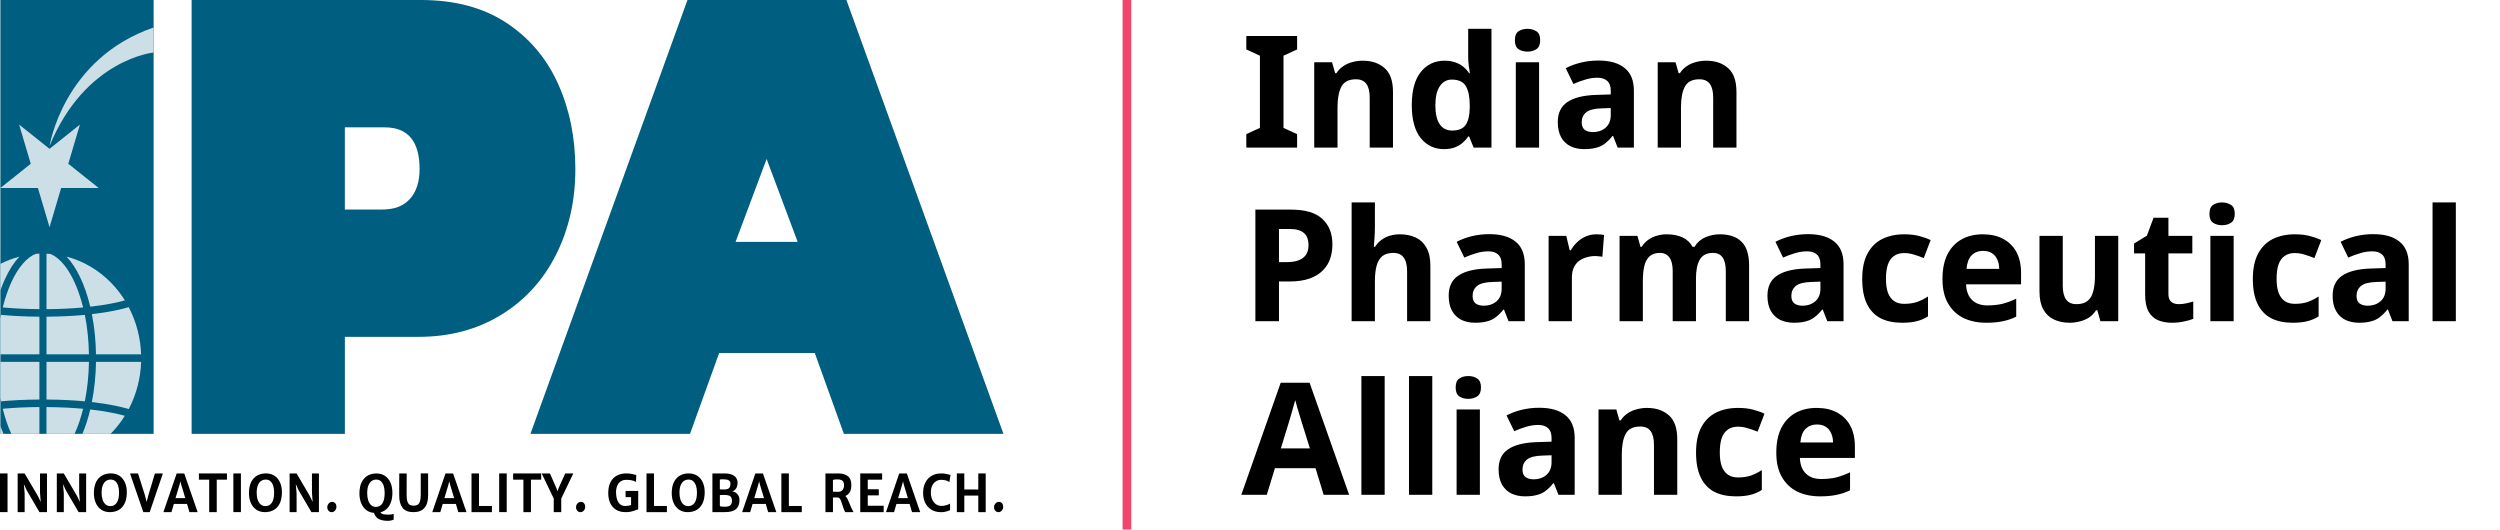 <svg width="288" height="61" viewBox="0 0 288 61" fill="none" xmlns="http://www.w3.org/2000/svg">
<path d="M17.697 0H0.043V49.98H17.697V0Z" fill="#005F80"/>
<path d="M10.244 40.819H5.356V36.482C7.063 36.472 8.527 36.39 9.774 36.275C10.059 37.693 10.221 39.229 10.244 40.819Z" fill="#CCDFE6"/>
<path d="M4.54 49.98H1.302C0.904 49.114 0.576 48.139 0.318 47.087C1.514 46.979 2.916 46.901 4.54 46.891V49.976" fill="#CCDFE6"/>
<path d="M9.77 46.231C8.527 46.116 7.063 46.035 5.356 46.025V41.688H10.247C10.221 43.278 10.059 44.81 9.774 46.231" fill="#CCDFE6"/>
<path d="M14.826 47.124C14.087 46.898 12.712 46.559 10.584 46.316C10.876 44.834 11.035 43.264 11.062 41.688H16.258C16.195 43.569 15.718 45.436 14.83 47.124" fill="#CCDFE6"/>
<path d="M12.74 49.98H9.492C9.856 49.114 10.161 48.166 10.397 47.172C12.322 47.388 13.624 47.686 14.38 47.899C14.002 48.508 13.565 49.087 13.071 49.628C12.962 49.746 12.849 49.865 12.736 49.98" fill="#CCDFE6"/>
<path d="M5.356 35.612V29.222C5.502 29.229 5.644 29.235 5.79 29.249C6.095 29.371 6.4 29.557 6.698 29.811C7.351 30.365 7.951 31.198 8.478 32.287C8.925 33.214 9.293 34.269 9.578 35.419C8.382 35.528 6.98 35.606 5.356 35.616" fill="#CCDFE6"/>
<path d="M10.4 35.331C10.102 34.083 9.704 32.913 9.207 31.884C8.74 30.92 8.223 30.149 7.669 29.564C9.548 30.058 11.335 31.069 12.826 32.605C13.426 33.221 13.946 33.894 14.387 34.604C13.631 34.817 12.329 35.115 10.4 35.331Z" fill="#CCDFE6"/>
<path d="M16.255 40.819H11.058C11.035 39.239 10.876 37.669 10.584 36.191C12.712 35.947 14.087 35.605 14.826 35.382C15.715 37.07 16.189 38.938 16.255 40.819Z" fill="#CCDFE6"/>
<path d="M4.54 40.819H0.043V36.705C0.07 36.559 0.096 36.417 0.126 36.275C1.369 36.39 2.834 36.472 4.54 36.482V40.819Z" fill="#CCDFE6"/>
<path d="M4.54 35.612C2.916 35.602 1.514 35.528 0.318 35.416C0.573 34.381 0.898 33.417 1.289 32.554C2.081 30.812 3.075 29.658 4.109 29.246C4.251 29.235 4.394 29.225 4.54 29.218V35.609" fill="#CCDFE6"/>
<path d="M0.398 49.98L0.043 49.98V49.049C0.156 49.367 0.272 49.679 0.401 49.98" fill="#CCDFE6"/>
<path d="M8.591 49.98H5.353V46.895C6.977 46.905 8.379 46.982 9.575 47.091C9.32 48.126 8.995 49.09 8.604 49.953C8.597 49.963 8.594 49.973 8.591 49.983" fill="#CCDFE6"/>
<path d="M0.123 46.231C0.096 46.093 0.07 45.954 0.043 45.815V41.688H4.54V46.025C2.834 46.035 1.369 46.116 0.123 46.231Z" fill="#CCDFE6"/>
<path d="M0.043 33.457V30.403C0.749 30.041 1.481 29.763 2.23 29.567C1.624 30.21 1.054 31.079 0.557 32.179C0.371 32.588 0.202 33.014 0.046 33.457" fill="#CCDFE6"/>
<path d="M5.707 26.174L4.368 21.658H0.043L3.543 18.867L2.204 14.354L5.707 17.145L9.206 14.354L7.868 18.867L11.371 21.658H7.042L5.707 26.174Z" fill="#CCDFE6"/>
<path d="M5.711 16.813C5.711 16.813 7.275 6.752 17.695 3.166V6.049C17.695 6.049 9.804 6.817 5.711 16.813Z" fill="#CCDFE6"/>
<path d="M22.075 0H48.481C52.372 0 55.643 0.866 58.294 2.601C60.946 4.337 62.938 6.675 64.276 9.624C65.612 12.574 66.281 15.859 66.281 19.482C66.281 23.106 65.539 26.39 64.058 29.337C62.573 32.287 60.459 34.601 57.711 36.282C54.964 37.964 51.789 38.806 48.19 38.806H39.729V49.983H22.075V0ZM44.034 24.137C45.443 24.137 46.513 23.725 47.242 22.896C47.971 22.07 48.336 20.93 48.336 19.482C48.336 16.275 46.997 14.672 44.322 14.672H39.726V24.141H44.031L44.034 24.137Z" fill="#005F80"/>
<path d="M79.197 0H97.507L115.599 49.98H97.216L93.862 40.666H82.846L79.489 49.98H61.105L79.197 0ZM91.89 27.862L88.314 18.315L84.738 27.862H91.89Z" fill="#005F80"/>
<path d="M0.868 54.54H0V58.995H0.868V54.54Z" fill="black"/>
<path d="M5.414 54.54V58.999H4.546L3.071 56.478L2.747 55.765L2.839 56.827V58.999H2.034V54.54H2.836L4.377 57.162L4.689 57.828L4.609 56.759V54.54H5.414Z" fill="black"/>
<path d="M9.925 54.54V58.999H9.057L7.582 56.478L7.258 55.765L7.35 56.827V58.999H6.545V54.54H7.347L8.888 57.162L9.2 57.828L9.12 56.759V54.54H9.925Z" fill="black"/>
<path d="M11.075 55.511C11.244 55.186 11.473 54.943 11.761 54.78C12.053 54.618 12.387 54.536 12.772 54.536C13.156 54.536 13.474 54.628 13.756 54.81C14.038 54.993 14.25 55.254 14.399 55.595C14.548 55.934 14.618 56.326 14.611 56.769C14.601 57.267 14.515 57.679 14.349 58.011C14.184 58.346 13.955 58.593 13.663 58.755C13.372 58.917 13.034 58.999 12.649 58.999C12.265 58.999 11.94 58.901 11.658 58.711C11.38 58.518 11.168 58.254 11.022 57.913C10.876 57.571 10.81 57.179 10.816 56.735C10.826 56.245 10.912 55.836 11.082 55.507M13.61 55.964C13.537 55.741 13.431 55.565 13.285 55.436C13.143 55.308 12.964 55.247 12.755 55.247C12.546 55.247 12.374 55.298 12.218 55.403C12.059 55.507 11.937 55.673 11.844 55.9C11.751 56.127 11.705 56.421 11.705 56.776C11.705 57.067 11.741 57.327 11.817 57.557C11.893 57.788 12.006 57.97 12.155 58.105C12.308 58.237 12.493 58.305 12.712 58.305C13.03 58.305 13.275 58.173 13.451 57.916C13.627 57.656 13.716 57.263 13.716 56.735C13.716 56.444 13.68 56.187 13.61 55.964Z" fill="black"/>
<path d="M15.9 54.54L16.673 56.976L16.891 57.825L17.113 56.976L17.846 54.54H18.764L17.246 58.999H16.51L14.976 54.54H15.9Z" fill="black"/>
<path d="M20.027 58.055L19.752 58.999H18.824L20.352 54.543H21.227L22.768 58.999H21.826L21.548 58.055H20.027ZM21.346 57.385L20.898 55.903L20.782 55.457L20.663 55.903L20.219 57.385H21.346Z" fill="black"/>
<path d="M22.914 55.257V54.54H26.145V55.257H24.969V58.999H24.1V55.257H22.914Z" fill="black"/>
<path d="M27.753 54.54H26.885V58.995H27.753V54.54Z" fill="black"/>
<path d="M28.942 55.511C29.111 55.186 29.34 54.943 29.628 54.78C29.92 54.618 30.255 54.536 30.639 54.536C31.024 54.536 31.342 54.628 31.623 54.81C31.905 54.993 32.117 55.254 32.266 55.595C32.416 55.934 32.485 56.326 32.478 56.769C32.469 57.267 32.382 57.679 32.217 58.011C32.051 58.346 31.822 58.593 31.531 58.755C31.239 58.917 30.901 58.999 30.513 58.999C30.126 58.999 29.804 58.901 29.522 58.711C29.244 58.518 29.032 58.254 28.886 57.913C28.74 57.571 28.674 57.179 28.681 56.735C28.691 56.245 28.777 55.836 28.946 55.507M31.474 55.964C31.401 55.741 31.295 55.565 31.15 55.436C31.007 55.308 30.828 55.247 30.619 55.247C30.411 55.247 30.238 55.298 30.082 55.403C29.927 55.507 29.801 55.673 29.708 55.9C29.615 56.127 29.569 56.421 29.569 56.776C29.569 57.067 29.605 57.328 29.681 57.557C29.758 57.788 29.87 57.97 30.02 58.105C30.172 58.237 30.354 58.305 30.576 58.305C30.894 58.305 31.14 58.173 31.315 57.916C31.491 57.656 31.58 57.263 31.58 56.735C31.58 56.444 31.544 56.187 31.474 55.964Z" fill="black"/>
<path d="M36.74 54.54V58.999H35.875L34.4 56.478L34.075 55.765L34.168 56.827V58.999H33.363V54.54H34.165L35.702 57.162L36.017 57.828L35.938 56.759V54.54H36.74Z" fill="black"/>
<path d="M37.78 58.126C37.83 58.031 37.899 57.957 37.982 57.899C38.068 57.842 38.158 57.815 38.257 57.815C38.36 57.815 38.449 57.838 38.526 57.889C38.602 57.94 38.658 58.007 38.698 58.095C38.738 58.183 38.758 58.282 38.758 58.39C38.758 58.498 38.734 58.599 38.685 58.694C38.635 58.789 38.569 58.863 38.486 58.917C38.403 58.972 38.31 59.002 38.211 59.002C38.111 59.002 38.029 58.978 37.949 58.928C37.87 58.877 37.81 58.809 37.767 58.721C37.724 58.633 37.7 58.539 37.7 58.43C37.7 58.322 37.727 58.221 37.777 58.126" fill="black"/>
<path d="M45.095 59.259C45.208 59.246 45.294 59.229 45.353 59.208V59.851C45.31 59.885 45.221 59.919 45.085 59.949C44.949 59.983 44.823 60 44.701 60C44.266 60 43.912 59.932 43.64 59.794C43.368 59.655 43.183 59.418 43.083 59.083C42.735 59.056 42.43 58.941 42.175 58.742C41.92 58.542 41.728 58.271 41.595 57.933C41.463 57.595 41.4 57.212 41.406 56.783C41.416 56.282 41.502 55.866 41.672 55.535C41.84 55.203 42.069 54.956 42.358 54.79C42.649 54.624 42.984 54.543 43.368 54.543C43.753 54.543 44.061 54.635 44.339 54.814C44.618 54.993 44.83 55.254 44.979 55.589C45.128 55.923 45.204 56.313 45.204 56.756C45.204 57.199 45.148 57.554 45.032 57.865C44.919 58.18 44.757 58.43 44.551 58.623C44.346 58.816 44.101 58.948 43.819 59.022C43.872 59.1 43.948 59.154 44.041 59.195C44.134 59.232 44.24 59.259 44.356 59.269C44.475 59.283 44.621 59.286 44.8 59.286C44.88 59.286 44.976 59.279 45.092 59.266M42.414 57.629C42.49 57.865 42.603 58.055 42.752 58.19C42.904 58.325 43.087 58.397 43.309 58.397C43.627 58.397 43.872 58.261 44.048 57.994C44.223 57.727 44.313 57.321 44.313 56.779C44.313 56.482 44.276 56.215 44.207 55.984C44.134 55.754 44.028 55.575 43.882 55.443C43.739 55.311 43.56 55.247 43.352 55.247C43.143 55.247 42.971 55.301 42.815 55.409C42.659 55.518 42.533 55.687 42.44 55.92C42.348 56.154 42.301 56.455 42.301 56.823C42.301 57.121 42.338 57.392 42.414 57.629Z" fill="black"/>
<path d="M45.995 54.54H46.85L46.844 57.006C46.844 57.341 46.873 57.598 46.936 57.777C46.996 57.96 47.086 58.085 47.205 58.153C47.321 58.221 47.477 58.254 47.666 58.254C47.854 58.254 47.997 58.217 48.113 58.143C48.229 58.068 48.318 57.94 48.378 57.757C48.438 57.574 48.471 57.324 48.471 57.003V54.536H49.319V57.094C49.319 57.713 49.177 58.187 48.895 58.511C48.613 58.836 48.196 58.999 47.639 58.999C47.049 58.999 46.625 58.83 46.37 58.495C46.114 58.16 45.985 57.679 45.989 57.057L45.995 54.536V54.54Z" fill="black"/>
<path d="M52.518 58.055H51.001L50.725 58.999H49.797L51.322 54.543H52.197L53.738 58.999H52.797L52.518 58.055ZM52.319 57.385L51.872 55.903L51.756 55.457L51.637 55.903L51.196 57.385H52.323H52.319Z" fill="black"/>
<path d="M55.18 54.54V58.288H56.668V58.999H54.318V54.54H55.18Z" fill="black"/>
<path d="M58.374 54.54H57.506V58.995H58.374V54.54Z" fill="black"/>
<path d="M59.113 55.257V54.54H62.344V55.257H61.165V58.999H60.296V55.257H59.113Z" fill="black"/>
<path d="M64.655 57.436V58.999H63.79V57.432L62.402 54.54H63.353L64.112 56.269L64.231 56.6L64.334 56.269L65.116 54.54H66.044L64.655 57.436Z" fill="black"/>
<path d="M66.437 58.126C66.487 58.031 66.557 57.957 66.639 57.899C66.726 57.842 66.815 57.815 66.915 57.815C67.017 57.815 67.107 57.838 67.183 57.889C67.259 57.94 67.316 58.007 67.355 58.095C67.395 58.183 67.415 58.282 67.415 58.39C67.415 58.498 67.392 58.599 67.342 58.694C67.292 58.789 67.226 58.863 67.143 58.917C67.06 58.972 66.968 59.002 66.868 59.002C66.769 59.002 66.686 58.978 66.606 58.928C66.527 58.877 66.467 58.809 66.424 58.721C66.381 58.633 66.358 58.539 66.358 58.43C66.358 58.322 66.384 58.221 66.434 58.126" fill="black"/>
<path d="M73.522 56.553V58.691C73.486 58.691 73.446 58.698 73.406 58.711C73.367 58.725 73.307 58.745 73.234 58.772C73.052 58.84 72.873 58.897 72.697 58.938C72.521 58.978 72.306 58.999 72.044 58.999C71.633 58.999 71.279 58.907 70.98 58.728C70.682 58.545 70.457 58.292 70.301 57.96C70.145 57.629 70.069 57.239 70.069 56.793C70.069 56.289 70.159 55.866 70.337 55.531C70.516 55.193 70.758 54.946 71.07 54.783C71.378 54.621 71.733 54.54 72.13 54.54C72.339 54.54 72.508 54.55 72.634 54.57C72.76 54.591 72.899 54.618 73.048 54.658C73.141 54.685 73.224 54.702 73.297 54.716L73.27 55.514C73.118 55.436 72.959 55.376 72.796 55.338C72.631 55.298 72.412 55.277 72.134 55.277C71.895 55.277 71.69 55.335 71.514 55.45C71.338 55.565 71.206 55.731 71.11 55.944C71.017 56.16 70.967 56.417 70.967 56.715C70.967 57.013 71.004 57.283 71.08 57.52C71.156 57.757 71.272 57.943 71.428 58.082C71.584 58.221 71.776 58.288 72.008 58.288C72.286 58.288 72.515 58.251 72.7 58.177V57.267H72.067V56.556H73.519L73.522 56.553Z" fill="black"/>
<path d="M75.339 54.54V58.288H76.827V58.999H74.478V54.54H75.339Z" fill="black"/>
<path d="M77.649 55.511C77.818 55.186 78.046 54.943 78.335 54.78C78.626 54.618 78.965 54.536 79.346 54.536C79.727 54.536 80.048 54.628 80.33 54.81C80.612 54.993 80.824 55.254 80.973 55.595C81.119 55.934 81.192 56.326 81.182 56.769C81.172 57.267 81.086 57.679 80.92 58.011C80.754 58.346 80.525 58.593 80.234 58.755C79.942 58.917 79.604 58.999 79.216 58.999C78.829 58.999 78.507 58.901 78.225 58.711C77.947 58.518 77.735 58.254 77.589 57.913C77.443 57.571 77.377 57.179 77.384 56.735C77.394 56.245 77.48 55.836 77.649 55.507M80.181 55.964C80.108 55.741 80.002 55.565 79.856 55.436C79.713 55.308 79.535 55.247 79.326 55.247C79.117 55.247 78.945 55.298 78.789 55.403C78.633 55.507 78.507 55.673 78.414 55.9C78.322 56.127 78.275 56.421 78.275 56.776C78.275 57.067 78.312 57.327 78.388 57.557C78.464 57.788 78.577 57.97 78.729 58.105C78.882 58.237 79.064 58.305 79.286 58.305C79.604 58.305 79.849 58.173 80.025 57.916C80.201 57.656 80.29 57.263 80.29 56.735C80.29 56.444 80.254 56.187 80.184 55.964" fill="black"/>
<path d="M83.458 54.54C83.799 54.54 84.081 54.584 84.306 54.675C84.532 54.767 84.701 54.892 84.807 55.057C84.916 55.22 84.969 55.413 84.969 55.633C84.969 55.788 84.946 55.934 84.896 56.069C84.847 56.204 84.777 56.316 84.684 56.411C84.591 56.505 84.479 56.57 84.353 56.607C84.515 56.627 84.661 56.678 84.787 56.769C84.913 56.857 85.012 56.976 85.085 57.121C85.158 57.267 85.191 57.432 85.191 57.618C85.191 58.055 85.062 58.393 84.807 58.633C84.548 58.877 84.114 58.995 83.501 58.995H82.069V54.54H83.458ZM83.985 56.228C84.094 56.123 84.151 55.951 84.151 55.714C84.151 55.541 84.084 55.413 83.952 55.335C83.819 55.257 83.624 55.217 83.368 55.217H83.113C83.014 55.217 82.954 55.23 82.924 55.257V56.367C82.974 56.38 83.054 56.387 83.16 56.387H83.441C83.69 56.387 83.872 56.336 83.982 56.231M84.124 58.214C84.253 58.109 84.32 57.926 84.32 57.672C84.32 57.446 84.257 57.28 84.127 57.175C83.998 57.07 83.799 57.02 83.524 57.02H83.173C83.044 57.02 82.961 57.023 82.928 57.033V58.298C82.961 58.329 83.037 58.349 83.156 58.359C83.276 58.369 83.398 58.376 83.528 58.376C83.796 58.376 83.998 58.322 84.127 58.214" fill="black"/>
<path d="M88.214 58.055H86.696L86.421 58.999H85.493L87.017 54.543H87.892L89.433 58.999H88.492L88.214 58.055ZM88.015 57.385L87.567 55.903L87.451 55.457L87.332 55.903L86.891 57.385H88.018H88.015Z" fill="black"/>
<path d="M90.876 54.54V58.288H92.364V58.999H90.014V54.54H90.876Z" fill="black"/>
<path d="M98.332 58.999H97.371C97.354 58.972 97.335 58.938 97.318 58.901C97.298 58.863 97.281 58.816 97.258 58.765L97.222 58.677C97.192 58.606 97.162 58.535 97.136 58.457C97.109 58.38 97.076 58.278 97.036 58.15C96.98 57.964 96.93 57.818 96.887 57.703C96.844 57.591 96.791 57.497 96.728 57.422C96.665 57.348 96.589 57.307 96.503 57.307H95.956V58.995H95.091V54.54H95.489C95.581 54.54 95.687 54.54 95.807 54.54C95.906 54.54 96.022 54.54 96.155 54.54H96.585C97.026 54.54 97.384 54.641 97.659 54.844C97.934 55.047 98.074 55.386 98.074 55.866C98.074 56.211 98.014 56.485 97.898 56.688C97.782 56.895 97.61 57.043 97.384 57.138C97.48 57.226 97.563 57.341 97.636 57.483C97.709 57.625 97.792 57.821 97.891 58.065C97.997 58.339 98.084 58.542 98.156 58.677L98.329 58.999H98.332ZM95.956 56.644C96.045 56.654 96.234 56.661 96.523 56.661C96.768 56.661 96.947 56.587 97.063 56.441C97.179 56.296 97.235 56.11 97.235 55.886C97.235 55.758 97.215 55.643 97.175 55.548C97.136 55.45 97.063 55.372 96.953 55.315C96.844 55.254 96.685 55.223 96.483 55.223C96.267 55.223 96.092 55.244 95.953 55.284V56.644H95.956Z" fill="black"/>
<path d="M101.62 54.54V55.257H99.966V56.363H101.235V57.067H99.966V58.261H101.799V58.999H99.101V54.54H101.62Z" fill="black"/>
<path d="M104.788 58.055H103.27L102.995 58.999H102.067L103.592 54.543H104.467L106.008 58.999H105.066L104.788 58.055ZM104.589 57.385L104.142 55.903L104.026 55.457L103.907 55.903L103.466 57.385H104.593H104.589Z" fill="black"/>
<path d="M108.875 54.57C109.007 54.591 109.15 54.624 109.302 54.665C109.412 54.692 109.478 54.709 109.498 54.712L109.372 55.535C109.372 55.535 109.315 55.501 109.229 55.45C109.146 55.399 109.034 55.359 108.891 55.325C108.749 55.291 108.593 55.277 108.424 55.277C108.199 55.277 107.996 55.335 107.818 55.45C107.639 55.565 107.496 55.734 107.39 55.951C107.287 56.17 107.234 56.428 107.234 56.722C107.234 57.016 107.284 57.29 107.383 57.527C107.483 57.764 107.629 57.947 107.818 58.082C108.006 58.214 108.228 58.282 108.487 58.282C108.603 58.282 108.729 58.268 108.858 58.237C108.987 58.207 109.107 58.173 109.213 58.129C109.319 58.085 109.398 58.048 109.448 58.008V58.765C109.335 58.813 109.236 58.853 109.146 58.887C109.057 58.917 108.951 58.944 108.828 58.968C108.702 58.992 108.563 59.002 108.407 59.002C107.99 59.002 107.625 58.911 107.314 58.725C107.002 58.539 106.764 58.282 106.595 57.947C106.426 57.612 106.343 57.223 106.343 56.783C106.343 56.313 106.432 55.91 106.611 55.572C106.79 55.233 107.032 54.976 107.34 54.804C107.649 54.628 107.99 54.54 108.371 54.54C108.573 54.54 108.739 54.55 108.871 54.57" fill="black"/>
<path d="M111.089 54.54V56.39H112.7V54.54H113.551V58.999H112.7V57.091H111.089V58.999H110.227V54.54H111.089Z" fill="black"/>
<path d="M114.59 58.126C114.64 58.031 114.709 57.957 114.792 57.899C114.879 57.842 114.968 57.815 115.067 57.815C115.17 57.815 115.26 57.838 115.336 57.889C115.412 57.94 115.468 58.007 115.508 58.095C115.548 58.183 115.568 58.282 115.568 58.39C115.568 58.498 115.545 58.599 115.495 58.694C115.445 58.789 115.379 58.863 115.296 58.917C115.213 58.972 115.12 59.002 115.021 59.002C114.922 59.002 114.839 58.978 114.759 58.928C114.68 58.877 114.62 58.809 114.577 58.721C114.534 58.633 114.511 58.539 114.511 58.43C114.511 58.322 114.537 58.221 114.587 58.126" fill="black"/>
<line x1="129.82" y1="2.23085e-08" x2="129.82" y2="61" stroke="#F1466B"/>
<path d="M149.426 17H143.576V15.452L145.142 14.732V6.416L143.576 5.696V4.148H149.426V5.696L147.86 6.416V14.732L149.426 15.452V17ZM156.98 6.992C158.036 6.992 158.882 7.28 159.518 7.856C160.154 8.42 160.472 9.332 160.472 10.592V17H157.79V11.258C157.79 10.55 157.664 10.022 157.412 9.674C157.16 9.314 156.758 9.134 156.206 9.134C155.39 9.134 154.832 9.416 154.532 9.98C154.232 10.532 154.082 11.33 154.082 12.374V17H151.4V7.172H153.452L153.812 8.432H153.956C154.172 8.096 154.436 7.826 154.748 7.622C155.06 7.406 155.408 7.25 155.792 7.154C156.176 7.046 156.572 6.992 156.98 6.992ZM166.344 17.18C165.252 17.18 164.358 16.754 163.662 15.902C162.978 15.038 162.636 13.772 162.636 12.104C162.636 10.424 162.984 9.152 163.68 8.288C164.376 7.424 165.288 6.992 166.416 6.992C166.884 6.992 167.298 7.058 167.658 7.19C168.018 7.31 168.324 7.478 168.576 7.694C168.84 7.91 169.062 8.156 169.242 8.432H169.332C169.296 8.24 169.254 7.964 169.206 7.604C169.158 7.232 169.134 6.854 169.134 6.47V3.32H171.816V17H169.764L169.242 15.722H169.134C168.966 15.986 168.75 16.232 168.486 16.46C168.234 16.676 167.934 16.85 167.586 16.982C167.238 17.114 166.824 17.18 166.344 17.18ZM167.28 15.038C168.024 15.038 168.546 14.822 168.846 14.39C169.146 13.946 169.302 13.286 169.314 12.41V12.122C169.314 11.162 169.164 10.43 168.864 9.926C168.576 9.422 168.036 9.17 167.244 9.17C166.656 9.17 166.194 9.428 165.858 9.944C165.522 10.448 165.354 11.18 165.354 12.14C165.354 13.1 165.522 13.826 165.858 14.318C166.194 14.798 166.668 15.038 167.28 15.038ZM177.303 7.172V17H174.621V7.172H177.303ZM175.971 3.32C176.367 3.32 176.709 3.416 176.997 3.608C177.285 3.788 177.429 4.13 177.429 4.634C177.429 5.126 177.285 5.468 176.997 5.66C176.709 5.852 176.367 5.948 175.971 5.948C175.563 5.948 175.215 5.852 174.927 5.66C174.651 5.468 174.513 5.126 174.513 4.634C174.513 4.13 174.651 3.788 174.927 3.608C175.215 3.416 175.563 3.32 175.971 3.32ZM184.137 6.974C185.457 6.974 186.465 7.262 187.161 7.838C187.869 8.402 188.223 9.272 188.223 10.448V17H186.351L185.829 15.668H185.757C185.481 16.016 185.193 16.304 184.893 16.532C184.605 16.76 184.269 16.922 183.885 17.018C183.513 17.126 183.051 17.18 182.499 17.18C181.923 17.18 181.401 17.072 180.933 16.856C180.477 16.628 180.117 16.286 179.853 15.83C179.589 15.362 179.457 14.774 179.457 14.066C179.457 13.022 179.823 12.254 180.555 11.762C181.287 11.258 182.385 10.982 183.849 10.934L185.559 10.88V10.448C185.559 9.932 185.421 9.554 185.145 9.314C184.881 9.074 184.509 8.954 184.029 8.954C183.549 8.954 183.081 9.026 182.625 9.17C182.169 9.302 181.713 9.47 181.257 9.674L180.375 7.856C180.903 7.58 181.485 7.364 182.121 7.208C182.769 7.052 183.441 6.974 184.137 6.974ZM184.515 12.482C183.651 12.506 183.051 12.662 182.715 12.95C182.379 13.238 182.211 13.616 182.211 14.084C182.211 14.492 182.331 14.786 182.571 14.966C182.811 15.134 183.123 15.218 183.507 15.218C184.083 15.218 184.569 15.05 184.965 14.714C185.361 14.366 185.559 13.88 185.559 13.256V12.446L184.515 12.482ZM196.548 6.992C197.604 6.992 198.45 7.28 199.086 7.856C199.722 8.42 200.04 9.332 200.04 10.592V17H197.358V11.258C197.358 10.55 197.232 10.022 196.98 9.674C196.728 9.314 196.326 9.134 195.774 9.134C194.958 9.134 194.4 9.416 194.1 9.98C193.8 10.532 193.65 11.33 193.65 12.374V17H190.968V7.172H193.02L193.38 8.432H193.524C193.74 8.096 194.004 7.826 194.316 7.622C194.628 7.406 194.976 7.25 195.36 7.154C195.744 7.046 196.14 6.992 196.548 6.992ZM148.724 24.148C150.38 24.148 151.586 24.508 152.342 25.228C153.11 25.936 153.494 26.914 153.494 28.162C153.494 28.726 153.41 29.266 153.242 29.782C153.074 30.286 152.792 30.742 152.396 31.15C152.012 31.546 151.502 31.858 150.866 32.086C150.23 32.314 149.444 32.428 148.508 32.428H147.338V37H144.62V24.148H148.724ZM148.58 26.38H147.338V30.196H148.238C148.754 30.196 149.198 30.13 149.57 29.998C149.942 29.866 150.23 29.656 150.434 29.368C150.638 29.08 150.74 28.708 150.74 28.252C150.74 27.616 150.566 27.148 150.218 26.848C149.87 26.536 149.324 26.38 148.58 26.38ZM158.389 26.11C158.389 26.59 158.371 27.052 158.335 27.496C158.311 27.94 158.287 28.252 158.263 28.432H158.407C158.623 28.096 158.875 27.826 159.163 27.622C159.451 27.406 159.769 27.25 160.117 27.154C160.477 27.046 160.855 26.992 161.251 26.992C161.959 26.992 162.577 27.118 163.105 27.37C163.633 27.622 164.041 28.012 164.329 28.54C164.629 29.068 164.779 29.752 164.779 30.592V37H162.097V31.258C162.097 30.55 161.965 30.022 161.701 29.674C161.449 29.314 161.053 29.134 160.513 29.134C159.973 29.134 159.547 29.26 159.235 29.512C158.935 29.764 158.719 30.13 158.587 30.61C158.455 31.09 158.389 31.678 158.389 32.374V37H155.707V23.32H158.389V26.11ZM171.569 26.974C172.889 26.974 173.897 27.262 174.593 27.838C175.301 28.402 175.655 29.272 175.655 30.448V37H173.783L173.261 35.668H173.189C172.913 36.016 172.625 36.304 172.325 36.532C172.037 36.76 171.701 36.922 171.317 37.018C170.945 37.126 170.483 37.18 169.931 37.18C169.355 37.18 168.833 37.072 168.365 36.856C167.909 36.628 167.549 36.286 167.285 35.83C167.021 35.362 166.889 34.774 166.889 34.066C166.889 33.022 167.255 32.254 167.987 31.762C168.719 31.258 169.817 30.982 171.281 30.934L172.991 30.88V30.448C172.991 29.932 172.853 29.554 172.577 29.314C172.313 29.074 171.941 28.954 171.461 28.954C170.981 28.954 170.513 29.026 170.057 29.17C169.601 29.302 169.145 29.47 168.689 29.674L167.807 27.856C168.335 27.58 168.917 27.364 169.553 27.208C170.201 27.052 170.873 26.974 171.569 26.974ZM171.947 32.482C171.083 32.506 170.483 32.662 170.147 32.95C169.811 33.238 169.643 33.616 169.643 34.084C169.643 34.492 169.763 34.786 170.003 34.966C170.243 35.134 170.555 35.218 170.939 35.218C171.515 35.218 172.001 35.05 172.397 34.714C172.793 34.366 172.991 33.88 172.991 33.256V32.446L171.947 32.482ZM183.89 26.992C184.022 26.992 184.178 26.998 184.358 27.01C184.538 27.022 184.682 27.04 184.79 27.064L184.592 29.584C184.508 29.56 184.382 29.542 184.214 29.53C184.058 29.506 183.92 29.494 183.8 29.494C183.452 29.494 183.116 29.542 182.792 29.638C182.468 29.722 182.174 29.86 181.91 30.052C181.658 30.244 181.454 30.502 181.298 30.826C181.154 31.138 181.082 31.528 181.082 31.996V37H178.4V27.172H180.434L180.83 28.828H180.956C181.148 28.492 181.388 28.186 181.676 27.91C181.964 27.634 182.294 27.412 182.666 27.244C183.05 27.076 183.458 26.992 183.89 26.992ZM198.112 26.992C199.228 26.992 200.068 27.28 200.632 27.856C201.208 28.42 201.496 29.332 201.496 30.592V37H198.814V31.258C198.814 30.55 198.694 30.022 198.454 29.674C198.214 29.314 197.842 29.134 197.338 29.134C196.63 29.134 196.126 29.386 195.826 29.89C195.526 30.394 195.376 31.12 195.376 32.068V37H192.694V31.258C192.694 30.79 192.64 30.4 192.532 30.088C192.424 29.776 192.262 29.542 192.046 29.386C191.83 29.218 191.554 29.134 191.218 29.134C190.726 29.134 190.336 29.26 190.048 29.512C189.76 29.764 189.556 30.13 189.436 30.61C189.316 31.09 189.256 31.678 189.256 32.374V37H186.574V27.172H188.626L188.986 28.432H189.13C189.334 28.096 189.586 27.826 189.886 27.622C190.186 27.406 190.516 27.25 190.876 27.154C191.248 27.046 191.62 26.992 191.992 26.992C192.712 26.992 193.324 27.112 193.828 27.352C194.332 27.58 194.716 27.94 194.98 28.432H195.214C195.514 27.928 195.928 27.562 196.456 27.334C196.996 27.106 197.548 26.992 198.112 26.992ZM208.29 26.974C209.61 26.974 210.618 27.262 211.314 27.838C212.022 28.402 212.376 29.272 212.376 30.448V37H210.504L209.982 35.668H209.91C209.634 36.016 209.346 36.304 209.046 36.532C208.758 36.76 208.422 36.922 208.038 37.018C207.666 37.126 207.204 37.18 206.652 37.18C206.076 37.18 205.554 37.072 205.086 36.856C204.63 36.628 204.27 36.286 204.006 35.83C203.742 35.362 203.61 34.774 203.61 34.066C203.61 33.022 203.976 32.254 204.708 31.762C205.44 31.258 206.538 30.982 208.002 30.934L209.712 30.88V30.448C209.712 29.932 209.574 29.554 209.298 29.314C209.034 29.074 208.662 28.954 208.182 28.954C207.702 28.954 207.234 29.026 206.778 29.17C206.322 29.302 205.866 29.47 205.41 29.674L204.528 27.856C205.056 27.58 205.638 27.364 206.274 27.208C206.922 27.052 207.594 26.974 208.29 26.974ZM208.668 32.482C207.804 32.506 207.204 32.662 206.868 32.95C206.532 33.238 206.364 33.616 206.364 34.084C206.364 34.492 206.484 34.786 206.724 34.966C206.964 35.134 207.276 35.218 207.66 35.218C208.236 35.218 208.722 35.05 209.118 34.714C209.514 34.366 209.712 33.88 209.712 33.256V32.446L208.668 32.482ZM219.117 37.18C218.145 37.18 217.317 37.006 216.633 36.658C215.949 36.298 215.427 35.746 215.067 35.002C214.707 34.258 214.527 33.304 214.527 32.14C214.527 30.94 214.731 29.962 215.139 29.206C215.547 28.45 216.111 27.892 216.831 27.532C217.563 27.172 218.403 26.992 219.351 26.992C220.023 26.992 220.605 27.058 221.097 27.19C221.601 27.322 222.039 27.478 222.411 27.658L221.619 29.728C221.199 29.56 220.803 29.422 220.431 29.314C220.071 29.206 219.711 29.152 219.351 29.152C218.883 29.152 218.493 29.266 218.181 29.494C217.869 29.71 217.635 30.04 217.479 30.484C217.335 30.916 217.263 31.462 217.263 32.122C217.263 32.77 217.341 33.31 217.497 33.742C217.665 34.162 217.905 34.48 218.217 34.696C218.529 34.9 218.907 35.002 219.351 35.002C219.915 35.002 220.413 34.93 220.845 34.786C221.277 34.63 221.697 34.42 222.105 34.156V36.442C221.697 36.706 221.265 36.892 220.809 37C220.365 37.12 219.801 37.18 219.117 37.18ZM228.417 26.992C229.329 26.992 230.109 27.166 230.757 27.514C231.417 27.862 231.927 28.366 232.287 29.026C232.647 29.686 232.827 30.496 232.827 31.456V32.752H226.491C226.515 33.508 226.737 34.102 227.157 34.534C227.589 34.966 228.183 35.182 228.939 35.182C229.575 35.182 230.151 35.122 230.667 35.002C231.183 34.87 231.717 34.672 232.269 34.408V36.478C231.789 36.718 231.279 36.892 230.739 37C230.211 37.12 229.569 37.18 228.813 37.18C227.829 37.18 226.959 37 226.203 36.64C225.447 36.268 224.853 35.71 224.421 34.966C223.989 34.222 223.773 33.286 223.773 32.158C223.773 31.006 223.965 30.052 224.349 29.296C224.745 28.528 225.291 27.952 225.987 27.568C226.683 27.184 227.493 26.992 228.417 26.992ZM228.435 28.9C227.919 28.9 227.487 29.068 227.139 29.404C226.803 29.74 226.605 30.262 226.545 30.97H230.307C230.307 30.574 230.235 30.22 230.091 29.908C229.959 29.596 229.755 29.35 229.479 29.17C229.203 28.99 228.855 28.9 228.435 28.9ZM244.02 27.172V37H241.968L241.608 35.74H241.464C241.26 36.076 240.996 36.352 240.672 36.568C240.36 36.772 240.012 36.922 239.628 37.018C239.244 37.126 238.848 37.18 238.44 37.18C237.744 37.18 237.132 37.054 236.604 36.802C236.076 36.55 235.668 36.16 235.38 35.632C235.092 35.104 234.948 34.42 234.948 33.58V27.172H237.63V32.914C237.63 33.61 237.756 34.138 238.008 34.498C238.26 34.858 238.662 35.038 239.214 35.038C239.766 35.038 240.192 34.912 240.492 34.66C240.804 34.408 241.02 34.042 241.14 33.562C241.272 33.082 241.338 32.494 241.338 31.798V27.172H244.02ZM250.972 35.038C251.272 35.038 251.56 35.008 251.836 34.948C252.112 34.888 252.388 34.816 252.664 34.732V36.73C252.376 36.85 252.016 36.952 251.584 37.036C251.164 37.132 250.702 37.18 250.198 37.18C249.61 37.18 249.082 37.084 248.614 36.892C248.158 36.7 247.792 36.37 247.516 35.902C247.252 35.422 247.12 34.762 247.12 33.922V29.188H245.842V28.054L247.318 27.154L248.092 25.084H249.802V27.172H252.556V29.188H249.802V33.922C249.802 34.294 249.91 34.576 250.126 34.768C250.342 34.948 250.624 35.038 250.972 35.038ZM257.318 27.172V37H254.636V27.172H257.318ZM255.986 23.32C256.382 23.32 256.724 23.416 257.012 23.608C257.3 23.788 257.444 24.13 257.444 24.634C257.444 25.126 257.3 25.468 257.012 25.66C256.724 25.852 256.382 25.948 255.986 25.948C255.578 25.948 255.23 25.852 254.942 25.66C254.666 25.468 254.528 25.126 254.528 24.634C254.528 24.13 254.666 23.788 254.942 23.608C255.23 23.416 255.578 23.32 255.986 23.32ZM264.117 37.18C263.145 37.18 262.317 37.006 261.633 36.658C260.949 36.298 260.427 35.746 260.067 35.002C259.707 34.258 259.527 33.304 259.527 32.14C259.527 30.94 259.731 29.962 260.139 29.206C260.547 28.45 261.111 27.892 261.831 27.532C262.563 27.172 263.403 26.992 264.351 26.992C265.023 26.992 265.605 27.058 266.097 27.19C266.601 27.322 267.039 27.478 267.411 27.658L266.619 29.728C266.199 29.56 265.803 29.422 265.431 29.314C265.071 29.206 264.711 29.152 264.351 29.152C263.883 29.152 263.493 29.266 263.181 29.494C262.869 29.71 262.635 30.04 262.479 30.484C262.335 30.916 262.263 31.462 262.263 32.122C262.263 32.77 262.341 33.31 262.497 33.742C262.665 34.162 262.905 34.48 263.217 34.696C263.529 34.9 263.907 35.002 264.351 35.002C264.915 35.002 265.413 34.93 265.845 34.786C266.277 34.63 266.697 34.42 267.105 34.156V36.442C266.697 36.706 266.265 36.892 265.809 37C265.365 37.12 264.801 37.18 264.117 37.18ZM273.399 26.974C274.719 26.974 275.727 27.262 276.423 27.838C277.131 28.402 277.485 29.272 277.485 30.448V37H275.613L275.091 35.668H275.019C274.743 36.016 274.455 36.304 274.155 36.532C273.867 36.76 273.531 36.922 273.147 37.018C272.775 37.126 272.313 37.18 271.761 37.18C271.185 37.18 270.663 37.072 270.195 36.856C269.739 36.628 269.379 36.286 269.115 35.83C268.851 35.362 268.719 34.774 268.719 34.066C268.719 33.022 269.085 32.254 269.817 31.762C270.549 31.258 271.647 30.982 273.111 30.934L274.821 30.88V30.448C274.821 29.932 274.683 29.554 274.407 29.314C274.143 29.074 273.771 28.954 273.291 28.954C272.811 28.954 272.343 29.026 271.887 29.17C271.431 29.302 270.975 29.47 270.519 29.674L269.637 27.856C270.165 27.58 270.747 27.364 271.383 27.208C272.031 27.052 272.703 26.974 273.399 26.974ZM273.777 32.482C272.913 32.506 272.313 32.662 271.977 32.95C271.641 33.238 271.473 33.616 271.473 34.084C271.473 34.492 271.593 34.786 271.833 34.966C272.073 35.134 272.385 35.218 272.769 35.218C273.345 35.218 273.831 35.05 274.227 34.714C274.623 34.366 274.821 33.88 274.821 33.256V32.446L273.777 32.482ZM282.912 37H280.23V23.32H282.912V37ZM152.486 57L151.55 53.94H146.87L145.934 57H143L147.536 44.094H150.866L155.42 57H152.486ZM149.966 48.666C149.906 48.462 149.828 48.204 149.732 47.892C149.636 47.58 149.54 47.262 149.444 46.938C149.348 46.614 149.27 46.332 149.21 46.092C149.15 46.332 149.066 46.632 148.958 46.992C148.862 47.34 148.766 47.676 148.67 48C148.586 48.312 148.52 48.534 148.472 48.666L147.554 51.654H150.902L149.966 48.666ZM159.514 57H156.832V43.32H159.514V57ZM164.998 57H162.316V43.32H164.998V57ZM170.482 47.172V57H167.8V47.172H170.482ZM169.15 43.32C169.546 43.32 169.888 43.416 170.176 43.608C170.464 43.788 170.608 44.13 170.608 44.634C170.608 45.126 170.464 45.468 170.176 45.66C169.888 45.852 169.546 45.948 169.15 45.948C168.742 45.948 168.394 45.852 168.106 45.66C167.83 45.468 167.692 45.126 167.692 44.634C167.692 44.13 167.83 43.788 168.106 43.608C168.394 43.416 168.742 43.32 169.15 43.32ZM177.317 46.974C178.637 46.974 179.645 47.262 180.341 47.838C181.049 48.402 181.403 49.272 181.403 50.448V57H179.531L179.009 55.668H178.937C178.661 56.016 178.373 56.304 178.073 56.532C177.785 56.76 177.449 56.922 177.065 57.018C176.693 57.126 176.231 57.18 175.679 57.18C175.103 57.18 174.581 57.072 174.113 56.856C173.657 56.628 173.297 56.286 173.033 55.83C172.769 55.362 172.637 54.774 172.637 54.066C172.637 53.022 173.003 52.254 173.735 51.762C174.467 51.258 175.565 50.982 177.029 50.934L178.739 50.88V50.448C178.739 49.932 178.601 49.554 178.325 49.314C178.061 49.074 177.689 48.954 177.209 48.954C176.729 48.954 176.261 49.026 175.805 49.17C175.349 49.302 174.893 49.47 174.437 49.674L173.555 47.856C174.083 47.58 174.665 47.364 175.301 47.208C175.949 47.052 176.621 46.974 177.317 46.974ZM177.695 52.482C176.831 52.506 176.231 52.662 175.895 52.95C175.559 53.238 175.391 53.616 175.391 54.084C175.391 54.492 175.511 54.786 175.751 54.966C175.991 55.134 176.303 55.218 176.687 55.218C177.263 55.218 177.749 55.05 178.145 54.714C178.541 54.366 178.739 53.88 178.739 53.256V52.446L177.695 52.482ZM189.728 46.992C190.784 46.992 191.63 47.28 192.266 47.856C192.902 48.42 193.22 49.332 193.22 50.592V57H190.538V51.258C190.538 50.55 190.412 50.022 190.16 49.674C189.908 49.314 189.506 49.134 188.954 49.134C188.138 49.134 187.58 49.416 187.28 49.98C186.98 50.532 186.83 51.33 186.83 52.374V57H184.148V47.172H186.2L186.56 48.432H186.704C186.92 48.096 187.184 47.826 187.496 47.622C187.808 47.406 188.156 47.25 188.54 47.154C188.924 47.046 189.32 46.992 189.728 46.992ZM199.974 57.18C199.002 57.18 198.174 57.006 197.49 56.658C196.806 56.298 196.284 55.746 195.924 55.002C195.564 54.258 195.384 53.304 195.384 52.14C195.384 50.94 195.588 49.962 195.996 49.206C196.404 48.45 196.968 47.892 197.688 47.532C198.42 47.172 199.26 46.992 200.208 46.992C200.88 46.992 201.462 47.058 201.954 47.19C202.458 47.322 202.896 47.478 203.268 47.658L202.476 49.728C202.056 49.56 201.66 49.422 201.288 49.314C200.928 49.206 200.568 49.152 200.208 49.152C199.74 49.152 199.35 49.266 199.038 49.494C198.726 49.71 198.492 50.04 198.336 50.484C198.192 50.916 198.12 51.462 198.12 52.122C198.12 52.77 198.198 53.31 198.354 53.742C198.522 54.162 198.762 54.48 199.074 54.696C199.386 54.9 199.764 55.002 200.208 55.002C200.772 55.002 201.27 54.93 201.702 54.786C202.134 54.63 202.554 54.42 202.962 54.156V56.442C202.554 56.706 202.122 56.892 201.666 57C201.222 57.12 200.658 57.18 199.974 57.18ZM209.274 46.992C210.186 46.992 210.966 47.166 211.614 47.514C212.274 47.862 212.784 48.366 213.144 49.026C213.504 49.686 213.684 50.496 213.684 51.456V52.752H207.348C207.372 53.508 207.594 54.102 208.014 54.534C208.446 54.966 209.04 55.182 209.796 55.182C210.432 55.182 211.008 55.122 211.524 55.002C212.04 54.87 212.574 54.672 213.126 54.408V56.478C212.646 56.718 212.136 56.892 211.596 57C211.068 57.12 210.426 57.18 209.67 57.18C208.686 57.18 207.816 57 207.06 56.64C206.304 56.268 205.71 55.71 205.278 54.966C204.846 54.222 204.63 53.286 204.63 52.158C204.63 51.006 204.822 50.052 205.206 49.296C205.602 48.528 206.148 47.952 206.844 47.568C207.54 47.184 208.35 46.992 209.274 46.992ZM209.292 48.9C208.776 48.9 208.344 49.068 207.996 49.404C207.66 49.74 207.462 50.262 207.402 50.97H211.164C211.164 50.574 211.092 50.22 210.948 49.908C210.816 49.596 210.612 49.35 210.336 49.17C210.06 48.99 209.712 48.9 209.292 48.9Z" fill="black"/>
</svg>
